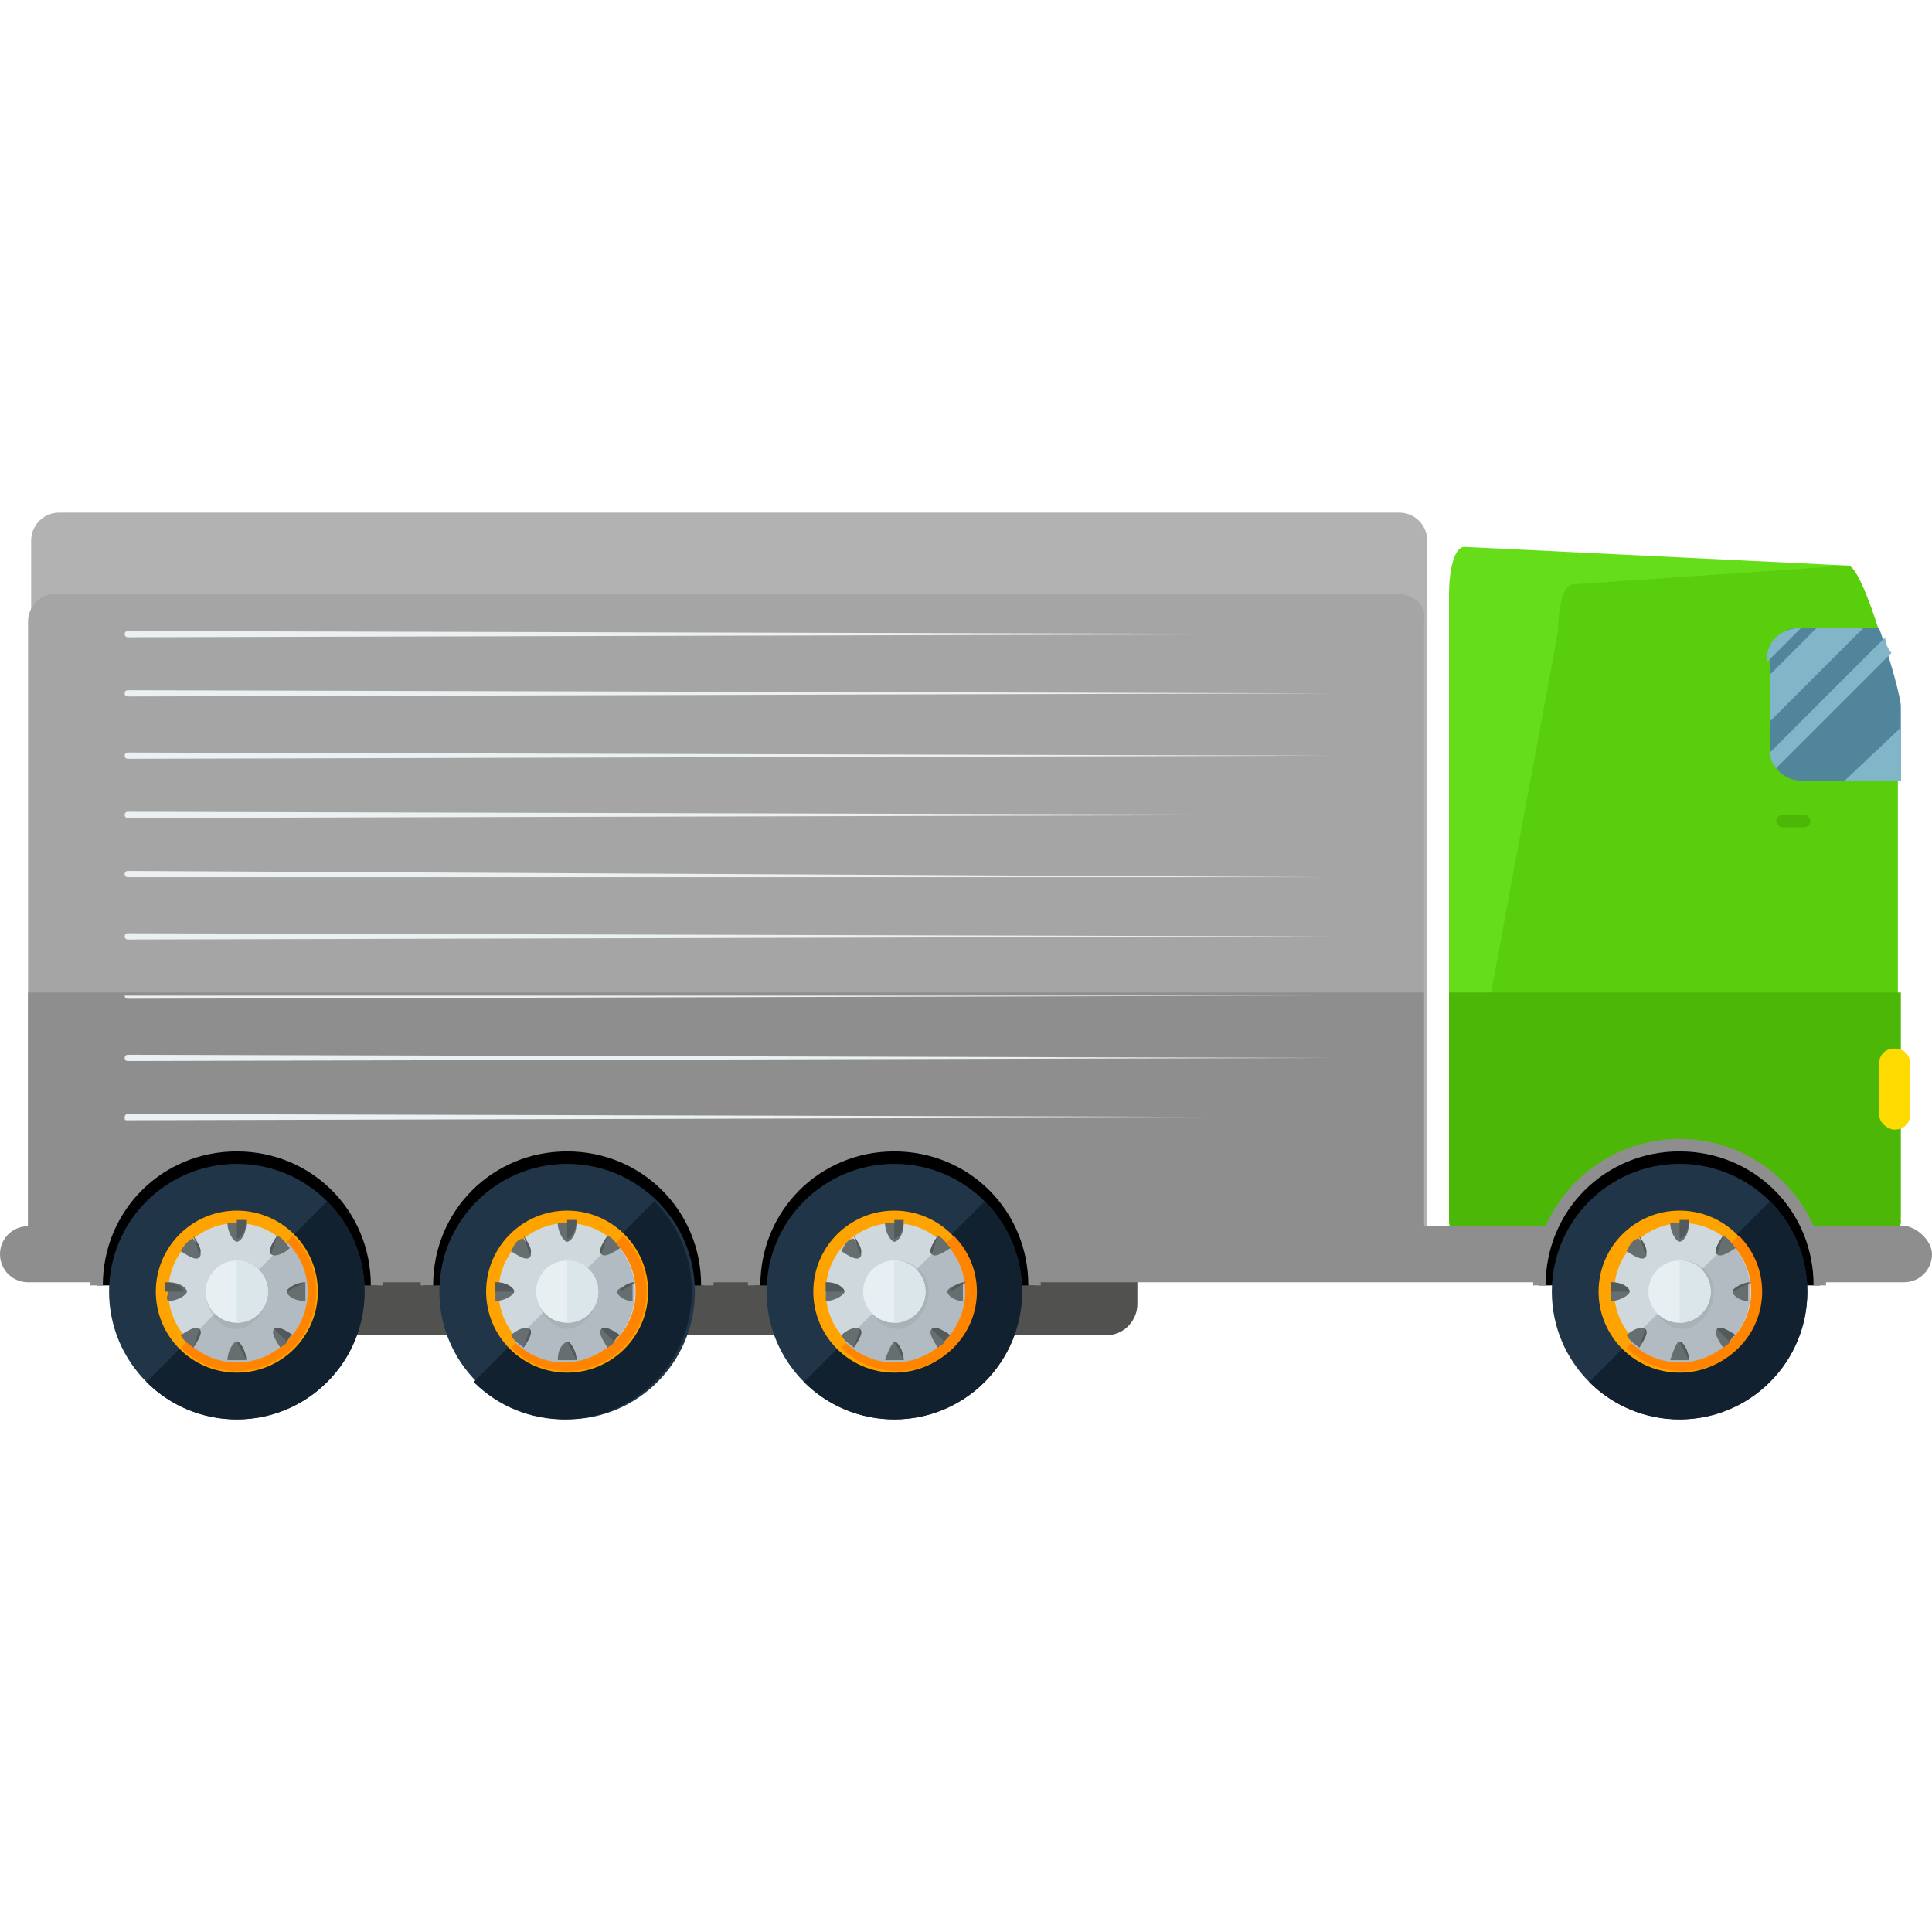 <?xml version="1.0" encoding="iso-8859-1"?>
<!-- Generator: Adobe Illustrator 19.0.0, SVG Export Plug-In . SVG Version: 6.00 Build 0)  -->
<svg version="1.1" id="Layer_1" xmlns="http://www.w3.org/2000/svg" xmlns:xlink="http://www.w3.org/1999/xlink" x="0px" y="0px"
	 viewBox="0 0 496 496" style="enable-background:new 0 0 496 496;" xml:space="preserve">
<path style="fill:#515150;" d="M292,334.8c0,4-3.2,8-8,8H44c-4,0-8-3.2-8-8v-20c0-4,3.2-8,8-8h240c4,0,8,3.2,8,8V334.8z"/>
<path style="fill:#B1B2B1;" d="M366.4,318.8c0,4-3.2,7.2-7.2,7.2h-344c-4,0-7.2-3.2-7.2-7.2v-180c0-4,3.2-7.2,7.2-7.2h344
	c4,0,7.2,3.2,7.2,7.2V318.8z"/>
<path style="fill:#A5A5A5;" d="M358.4,152.4h-344c-4,0-7.2,3.2-7.2,7.2v159.2c0,4,3.2,7.2,7.2,7.2h344c4,0,7.2-3.2,7.2-7.2V159.6
	C366.4,155.6,363.2,152.4,358.4,152.4z"/>
<path style="fill:#8E8E8E;" d="M7.2,254.8v64c0,4,3.2,7.2,7.2,7.2h344c4,0,7.2-3.2,7.2-7.2v-64H7.2z"/>
<path style="fill:#66DD19;" d="M488,313.2c0,4-3.2,7.2-7.2,7.2H379.2c-4,0-7.2-3.2-7.2-7.2V152.4c0-4,0.8-12,4-12l98.4,4.8
	c4,0,12.8,32,12.8,36v132H488z"/>
<path style="fill:#59CE0D;" d="M488,313.2c0,4-3.2,7.2-7.2,7.2H379.2c-4,0-7.2-3.2-7.2-7.2L400,162c0-4,0.8-12,4-12l70.4-4.8
	c4,0,12.8,32,12.8,36v132H488z"/>
<path style="fill:#4DB708;" d="M372,254.8v57.6c0,4,3.2,7.2,7.2,7.2h101.6c4,0,7.2-3.2,7.2-7.2v-57.6H372z"/>
<path style="fill:#8E8E8E;" d="M496,322c0,4-3.2,7.2-7.2,7.2H7.2c-4,0-7.2-3.2-7.2-7.2l0,0c0-4,3.2-7.2,7.2-7.2h482.4
	C492.8,315.6,496,318.8,496,322L496,322z"/>
<path d="M24.8,330c0-20,16-36,36-36s36,16,36,36"/>
<path style="fill:#8E8E8E;" d="M98.4,330h-3.2c0-19.2-15.2-34.4-34.4-34.4S26.4,310.8,26.4,330h-3.2c0-20.8,16.8-37.6,37.6-37.6
	S98.4,309.2,98.4,330z"/>
<circle style="fill:#203547;" cx="60.8" cy="331.6" r="32.8"/>
<path style="fill:#122130;" d="M84,308.4c12.8,12.8,12.8,33.6,0,46.4s-33.6,12.8-46.4,0"/>
<circle style="fill:#FFA300;" cx="60.8" cy="331.6" r="20.8"/>
<path style="fill:#FF8500;" d="M75.2,317.2c8,8,8,20.8,0,28.8s-20.8,8-28.8,0"/>
<circle style="fill:#CED8DD;" cx="60.8" cy="331.6" r="17.6"/>
<path style="fill:#B2BBC1;" d="M73.6,318.8c7.2,7.2,7.2,18.4,0,25.6c-7.2,7.2-18.4,7.2-25.6,0"/>
<path style="opacity:0.2;fill:#888F91;enable-background:new    ;" d="M68.8,331.6c0,4.8-4,9.6-8,9.6c-4.8,0-8-4.8-8-9.6
	c0-4.8,4-8,8-8C65.6,323.6,68.8,326.8,68.8,331.6z"/>
<circle style="fill:#E7EFF2;" cx="60.8" cy="331.6" r="8"/>
<path style="fill:#DAE6EA;" d="M60.8,323.6c4.8,0,8,4,8,8c0,4.8-4,8-8,8"/>
<path style="fill:#666E70;" d="M60.8,314c-0.8,0-1.6,0-2.4,0c0,2.4,1.6,4.8,2.4,4.8s2.4-1.6,2.4-4.8C62.4,314,61.6,314,60.8,314z"/>
<path style="fill:#535A5B;" d="M60.8,318c0.8,0,2.4-1.6,2.4-4.8c-0.8,0-1.6,0-2.4,0"/>
<path style="fill:#666E70;" d="M58.4,349.2c1.6,0,3.2,0,4.8,0c0-2.4-1.6-4.8-2.4-4.8S58.4,346.8,58.4,349.2z"/>
<path style="fill:#535A5B;" d="M63.2,349.2c0-2.4-1.6-4.8-2.4-4.8"/>
<path style="fill:#666E70;" d="M46.4,321.2c2.4,1.6,4,2.4,4.8,1.6s0-2.4-1.6-4.8C48.8,318,47.2,319.6,46.4,321.2z"/>
<path style="fill:#535A5B;" d="M51.2,322c0.8-0.8,0-2.4-1.6-4.8"/>
<path style="fill:#666E70;" d="M75.2,342.8c-2.4-1.6-4-2.4-4.8-1.6s0,2.4,1.6,4.8c0.8-0.8,1.6-0.8,1.6-1.6
	C73.6,343.6,74.4,342.8,75.2,342.8z"/>
<path style="fill:#535A5B;" d="M73.6,344.4c0.8-0.8,0.8-1.6,1.6-1.6c-2.4-1.6-4-2.4-4.8-1.6"/>
<path style="fill:#666E70;" d="M43.2,334c2.4,0,4.8-1.6,4.8-2.4s-1.6-2.4-4.8-2.4c0,0.8,0,1.6,0,2.4S42.4,333.2,43.2,334z"/>
<path style="fill:#535A5B;" d="M47.2,331.6c0-0.8-1.6-2.4-4.8-2.4c0,0.8,0,1.6,0,2.4"/>
<path style="fill:#666E70;" d="M73.6,331.6c0,0.8,1.6,2.4,4.8,2.4c0-1.6,0-3.2,0-4.8C76,330,73.6,330.8,73.6,331.6z"/>
<path style="fill:#535A5B;" d="M78.4,329.2c-2.4,0-4.8,1.6-4.8,2.4"/>
<path style="fill:#666E70;" d="M46.4,342.8c0.8,1.6,2.4,2.4,3.2,3.2c1.6-2.4,2.4-4,1.6-4.8C50.4,340.4,48.8,341.2,46.4,342.8z"/>
<path style="fill:#535A5B;" d="M49.6,346c1.6-2.4,2.4-4,1.6-4.8"/>
<path style="fill:#666E70;" d="M71.2,317.2c-1.6,2.4-2.4,4-1.6,4.8s3.2,0,4.8-1.6C73.6,319.6,72.8,318,71.2,317.2z"/>
<path style="fill:#535A5B;" d="M71.2,317.2c-1.6,2.4-2.4,4-1.6,4.8"/>
<path d="M108.8,330c0-20,16-36,36-36s36,16,36,36"/>
<path style="fill:#8E8E8E;" d="M183.2,330H180c0-19.2-15.2-34.4-34.4-34.4s-34.4,15.2-34.4,34.4H108c0-20.8,16.8-37.6,37.6-37.6
	S183.2,309.2,183.2,330z"/>
<circle style="fill:#203547;" cx="145.6" cy="331.6" r="32.8"/>
<path style="fill:#122130;" d="M168,308.4c12.8,12.8,12.8,33.6,0,46.4s-33.6,12.8-46.4,0"/>
<circle style="fill:#FFA300;" cx="145.6" cy="331.6" r="20.8"/>
<path style="fill:#FF8500;" d="M160,317.2c8,8,8,20.8,0,28.8s-20.8,8-28.8,0"/>
<circle style="fill:#CED8DD;" cx="145.6" cy="331.6" r="17.6"/>
<path style="fill:#B2BBC1;" d="M157.6,318.8c7.2,7.2,7.2,18.4,0,25.6s-18.4,7.2-25.6,0"/>
<path style="opacity:0.2;fill:#888F91;enable-background:new    ;" d="M153.6,331.6c0,4.8-4,9.6-8,9.6s-8-4.8-8-9.6c0-4.8,4-8,8-8
	S153.6,326.8,153.6,331.6z"/>
<circle style="fill:#E7EFF2;" cx="145.6" cy="331.6" r="8"/>
<path style="fill:#DAE6EA;" d="M145.6,323.6c4.8,0,8,4,8,8c0,4.8-4,8-8,8"/>
<path style="fill:#666E70;" d="M145.6,314c-0.8,0-1.6,0-2.4,0c0,2.4,1.6,4.8,2.4,4.8c0.8,0,2.4-1.6,2.4-4.8
	C147.2,314,146.4,314,145.6,314z"/>
<path style="fill:#535A5B;" d="M145.6,318c0.8,0,2.4-1.6,2.4-4.8c-0.8,0-1.6,0-2.4,0"/>
<path style="fill:#666E70;" d="M143.2,349.2c1.6,0,3.2,0,4.8,0c0-2.4-1.6-4.8-2.4-4.8C144,345.2,143.2,346.8,143.2,349.2z"/>
<path style="fill:#535A5B;" d="M148,349.2c0-2.4-1.6-4.8-2.4-4.8"/>
<path style="fill:#666E70;" d="M131.2,321.2c2.4,1.6,4,2.4,4.8,1.6s0-2.4-1.6-4.8C132.8,318,132,319.6,131.2,321.2z"/>
<path style="fill:#535A5B;" d="M136,322c0.8-0.8,0-2.4-1.6-4.8"/>
<path style="fill:#666E70;" d="M159.2,342.8c-2.4-1.6-4-2.4-4.8-1.6s0,2.4,1.6,4.8c0.8-0.8,1.6-0.8,1.6-1.6S159.2,342.8,159.2,342.8
	z"/>
<path style="fill:#535A5B;" d="M157.6,344.4c0.8-0.8,0.8-1.6,1.6-1.6c-2.4-1.6-4-2.4-4.8-1.6"/>
<path style="fill:#666E70;" d="M127.2,334c2.4,0,4.8-1.6,4.8-2.4s-1.6-2.4-4.8-2.4c0,0.8,0,1.6,0,2.4S127.2,333.2,127.2,334z"/>
<path style="fill:#535A5B;" d="M132,331.6c0-0.8-1.6-2.4-4.8-2.4c0,0.8,0,1.6,0,2.4"/>
<path style="fill:#666E70;" d="M158.4,331.6c0,0.8,1.6,2.4,4,2.4c0-1.6,0-3.2,0-4.8C160.8,330,158.4,330.8,158.4,331.6z"/>
<path style="fill:#535A5B;" d="M163.2,329.2c-2.4,0-4,1.6-4,2.4"/>
<path style="fill:#666E70;" d="M131.2,342.8c0.8,1.6,2.4,2.4,3.2,3.2c1.6-2.4,2.4-4,1.6-4.8C135.2,340.4,132.8,341.2,131.2,342.8z"
	/>
<path style="fill:#535A5B;" d="M134.4,346c1.6-2.4,2.4-4,1.6-4.8"/>
<path style="fill:#666E70;" d="M156,317.2c-1.6,2.4-2.4,4-1.6,4.8c0.8,0.8,2.4,0,4.8-1.6C158.4,319.6,157.6,318,156,317.2z"/>
<path style="fill:#535A5B;" d="M156,317.2c-1.6,2.4-2.4,4-1.6,4.8"/>
<path d="M193.6,330c0-20,16-36,36-36s36,16,36,36"/>
<path style="fill:#8E8E8E;" d="M267.2,330H264c0-19.2-15.2-34.4-34.4-34.4s-34.4,15.2-34.4,34.4H192c0-20.8,16.8-37.6,37.6-37.6
	S267.2,309.2,267.2,330z"/>
<circle style="fill:#203547;" cx="229.6" cy="331.6" r="32.8"/>
<path style="fill:#122130;" d="M252.8,308.4c12.8,12.8,12.8,33.6,0,46.4c-12.8,12.8-33.6,12.8-46.4,0"/>
<circle style="fill:#FFA300;" cx="229.6" cy="331.6" r="20.8"/>
<path style="fill:#FF8500;" d="M244.8,317.2c8,8,8,20.8,0,28.8c-8,8-20.8,8-28.8,0"/>
<circle style="fill:#CED8DD;" cx="229.6" cy="331.6" r="17.6"/>
<path style="fill:#B2BBC1;" d="M242.4,318.8c7.2,7.2,7.2,18.4,0,25.6c-7.2,7.2-18.4,7.2-25.6,0"/>
<path style="opacity:0.2;fill:#888F91;enable-background:new    ;" d="M238.4,331.6c0,4.8-4,9.6-8,9.6c-4.8,0-8-4.8-8-9.6
	c0-4.8,4-8,8-8S238.4,326.8,238.4,331.6z"/>
<circle style="fill:#E7EFF2;" cx="229.6" cy="331.6" r="8"/>
<path style="fill:#DAE6EA;" d="M229.6,323.6c4.8,0,8,4,8,8c0,4.8-4,8-8,8"/>
<path style="fill:#666E70;" d="M229.6,314c-0.8,0-1.6,0-2.4,0c0,2.4,1.6,4.8,2.4,4.8c0.8,0,2.4-1.6,2.4-4.8
	C231.2,314,230.4,314,229.6,314z"/>
<path style="fill:#535A5B;" d="M229.6,318c0.8,0,2.4-1.6,2.4-4.8c-0.8,0-1.6,0-2.4,0"/>
<path style="fill:#666E70;" d="M227.2,349.2c1.6,0,3.2,0,4.8,0c0-2.4-1.6-4.8-2.4-4.8C228.8,345.2,228,346.8,227.2,349.2z"/>
<path style="fill:#535A5B;" d="M232,349.2c0-2.4-1.6-4.8-2.4-4.8"/>
<path style="fill:#666E70;" d="M216,321.2c2.4,1.6,4,2.4,4.8,1.6s0-2.4-1.6-4.8C217.6,318,216.8,319.6,216,321.2z"/>
<path style="fill:#535A5B;" d="M220.8,322c0.8-0.8,0-2.4-1.6-4.8"/>
<path style="fill:#666E70;" d="M244,342.8c-2.4-1.6-4-2.4-4.8-1.6s0,2.4,1.6,4.8c0.8-0.8,1.6-0.8,1.6-1.6
	C243.2,343.6,244,342.8,244,342.8z"/>
<path style="fill:#535A5B;" d="M242.4,344.4c0.8-0.8,0.8-1.6,1.6-1.6c-2.4-1.6-4-2.4-4.8-1.6"/>
<path style="fill:#666E70;" d="M212,334c2.4,0,4.8-1.6,4.8-2.4s-1.6-2.4-4.8-2.4c0,0.8,0,1.6,0,2.4S212,333.2,212,334z"/>
<path style="fill:#535A5B;" d="M216.8,331.6c0-0.8-1.6-2.4-4.8-2.4c0,0.8,0,1.6,0,2.4"/>
<path style="fill:#666E70;" d="M243.2,331.6c0,0.8,1.6,2.4,4,2.4c0-1.6,0-3.2,0-4.8C244.8,330,243.2,330.8,243.2,331.6z"/>
<path style="fill:#535A5B;" d="M248,329.2c-2.4,0-4,1.6-4,2.4"/>
<path style="fill:#666E70;" d="M216,342.8c0.8,1.6,2.4,2.4,3.2,3.2c1.6-2.4,2.4-4,1.6-4.8C220,340.4,217.6,341.2,216,342.8z"/>
<path style="fill:#535A5B;" d="M219.2,346c1.6-2.4,2.4-4,1.6-4.8"/>
<path style="fill:#666E70;" d="M240.8,317.2c-1.6,2.4-2.4,4-1.6,4.8c0.8,0.8,2.4,0,4.8-1.6C243.2,319.6,242.4,318,240.8,317.2z"/>
<path style="fill:#535A5B;" d="M240.8,317.2c-1.6,2.4-2.4,4-1.6,4.8"/>
<path d="M395.2,330c0-20,16-36,36-36s36,16,36,36"/>
<path style="fill:#8E8E8E;" d="M468.8,330h-3.2c0-19.2-15.2-34.4-34.4-34.4c-19.2,0-34.4,15.2-34.4,34.4h-3.2
	c0-20.8,16.8-37.6,37.6-37.6S468.8,309.2,468.8,330z"/>
<circle style="fill:#203547;" cx="431.2" cy="331.6" r="32.8"/>
<path style="fill:#122130;" d="M454.4,308.4c12.8,12.8,12.8,33.6,0,46.4s-33.6,12.8-46.4,0"/>
<circle style="fill:#FFA300;" cx="431.2" cy="331.6" r="20.8"/>
<path style="fill:#FF8500;" d="M446.4,317.2c8,8,8,20.8,0,28.8s-20.8,8-28.8,0"/>
<path style="fill:#CED8DD;" d="M449.6,331.6c0,9.6-8,17.6-17.6,17.6s-17.6-8-17.6-17.6s8-17.6,17.6-17.6S449.6,322,449.6,331.6z"/>
<path style="fill:#B2BBC1;" d="M444,318.8c7.2,7.2,7.2,18.4,0,25.6s-18.4,7.2-25.6,0"/>
<path style="opacity:0.2;fill:#888F91;enable-background:new    ;" d="M440,331.6c0,4.8-4,9.6-8,9.6c-4.8,0-8-4.8-8-9.6
	c0-4.8,4-8,8-8S440,326.8,440,331.6z"/>
<circle style="fill:#E7EFF2;" cx="431.2" cy="331.6" r="8"/>
<path style="fill:#DAE6EA;" d="M431.2,323.6c4.8,0,8,4,8,8c0,4.8-4,8-8,8"/>
<path style="fill:#666E70;" d="M431.2,314c-0.8,0-1.6,0-2.4,0c0,2.4,1.6,4.8,2.4,4.8s2.4-1.6,2.4-4.8C432.8,314,432,314,431.2,314z"
	/>
<path style="fill:#535A5B;" d="M431.2,318c0.8,0,2.4-1.6,2.4-4.8c-0.8,0-1.6,0-2.4,0"/>
<path style="fill:#666E70;" d="M428.8,349.2c1.6,0,3.2,0,4.8,0c0-2.4-1.6-4.8-2.4-4.8S429.6,346.8,428.8,349.2z"/>
<path style="fill:#535A5B;" d="M433.6,349.2c0-2.4-1.6-4.8-2.4-4.8"/>
<path style="fill:#666E70;" d="M417.6,321.2c2.4,1.6,4,2.4,4.8,1.6s0-2.4-1.6-4.8C419.2,318,418.4,319.6,417.6,321.2z"/>
<path style="fill:#535A5B;" d="M422.4,322c0.8-0.8,0-2.4-1.6-4.8"/>
<path style="fill:#666E70;" d="M445.6,342.8c-2.4-1.6-4-2.4-4.8-1.6s0,2.4,1.6,4.8c0.8-0.8,1.6-0.8,1.6-1.6S445.6,342.8,445.6,342.8
	z"/>
<path style="fill:#535A5B;" d="M444,344.4c0.8-0.8,0.8-1.6,1.6-1.6c-2.4-1.6-4-2.4-4.8-1.6"/>
<path style="fill:#666E70;" d="M413.6,334c2.4,0,4.8-1.6,4.8-2.4s-1.6-2.4-4.8-2.4c0,0.8,0,1.6,0,2.4S413.6,333.2,413.6,334z"/>
<path style="fill:#535A5B;" d="M418.4,331.6c0-0.8-1.6-2.4-4.8-2.4c0,0.8,0,1.6,0,2.4"/>
<path style="fill:#666E70;" d="M444.8,331.6c0,0.8,1.6,2.4,4,2.4c0-1.6,0-3.2,0-4.8C446.4,330,444.8,330.8,444.8,331.6z"/>
<path style="fill:#535A5B;" d="M449.6,329.2c-2.4,0-4.8,1.6-4.8,2.4"/>
<path style="fill:#666E70;" d="M417.6,342.8c0.8,1.6,2.4,2.4,3.2,3.2c1.6-2.4,2.4-4,1.6-4.8C421.6,340.4,419.2,341.2,417.6,342.8z"
	/>
<path style="fill:#535A5B;" d="M420.8,346c1.6-2.4,2.4-4,1.6-4.8"/>
<path style="fill:#666E70;" d="M442.4,317.2c-1.6,2.4-2.4,4-1.6,4.8s2.4,0,4.8-1.6C444.8,319.6,444,318,442.4,317.2z"/>
<path style="fill:#535A5B;" d="M442.4,317.2c-1.6,2.4-2.4,4-1.6,4.8"/>
<g>
	<path style="fill:#EBF0F2;" d="M341.6,162.8C341.6,163.6,341.6,163.6,341.6,162.8l-308.8,0.8c0,0-0.8,0-0.8-0.8l0,0
		c0,0,0-0.8,0.8-0.8L341.6,162.8C341.6,162,341.6,162.8,341.6,162.8L341.6,162.8z"/>
	<path style="fill:#EBF0F2;" d="M341.6,178C341.6,178.8,341.6,178.8,341.6,178l-308.8,0.8c0,0-0.8,0-0.8-0.8l0,0c0,0,0-0.8,0.8-0.8
		L341.6,178L341.6,178L341.6,178z"/>
	<path style="fill:#EBF0F2;" d="M341.6,194C341.6,194,341.6,194.8,341.6,194l-308.8,0.8c0,0-0.8,0-0.8-0.8l0,0c0,0,0-0.8,0.8-0.8
		L341.6,194C341.6,193.2,341.6,193.2,341.6,194L341.6,194z"/>
	<path style="fill:#EBF0F2;" d="M341.6,209.2C341.6,210,341.6,210,341.6,209.2L32.8,210c0,0-0.8,0-0.8-0.8l0,0c0,0,0-0.8,0.8-0.8
		L341.6,209.2C341.6,208.4,341.6,209.2,341.6,209.2L341.6,209.2z"/>
	<path style="fill:#EBF0F2;" d="M341.6,225.2L341.6,225.2H32.8c0,0-0.8,0-0.8-0.8l0,0c0,0,0-0.8,0.8-0.8L341.6,225.2
		C341.6,224.4,341.6,224.4,341.6,225.2L341.6,225.2z"/>
	<path style="fill:#EBF0F2;" d="M341.6,240.4C341.6,240.4,341.6,241.2,341.6,240.4l-308.8,0.8c0,0-0.8,0-0.8-0.8l0,0
		c0,0,0-0.8,0.8-0.8L341.6,240.4C341.6,239.6,341.6,240.4,341.6,240.4L341.6,240.4z"/>
	<path style="fill:#EBF0F2;" d="M341.6,255.6C341.6,256.4,341.6,256.4,341.6,255.6l-308.8,0.8c0,0-0.8,0-0.8-0.8l0,0c0,0,0,0,0.8,0
		H341.6L341.6,255.6L341.6,255.6z"/>
	<path style="fill:#EBF0F2;" d="M341.6,271.6C341.6,271.6,341.6,272.4,341.6,271.6l-308.8,0.8c-0.8,0-0.8-0.8-0.8-0.8l0,0
		c0,0,0-0.8,0.8-0.8L341.6,271.6C341.6,270.8,341.6,270.8,341.6,271.6L341.6,271.6z"/>
	<path style="fill:#EBF0F2;" d="M341.6,286.8C341.6,287.6,341.6,287.6,341.6,286.8l-308.8,0.8c-0.8,0-0.8,0-0.8-0.8l0,0
		c0,0,0-0.8,0.8-0.8L341.6,286.8C341.6,286,341.6,286.8,341.6,286.8L341.6,286.8z"/>
</g>
<path style="fill:#51859B;" d="M454.4,168.4v24c0,4,3.2,8,8,8H488v-19.2c0-1.6-2.4-11.2-5.6-20h-20.8
	C457.6,161.2,454.4,164.4,454.4,168.4z"/>
<g>
	<path style="fill:#81B6C9;" d="M484,163.6l-29.6,29.6c0,1.6,0.8,3.2,1.6,4l29.6-29.6C484.8,166.8,484,165.2,484,163.6z"/>
	<polygon style="fill:#81B6C9;" points="473.6,200.4 488,200.4 488,186.8 	"/>
	<path style="fill:#81B6C9;" d="M462.4,161.2L462.4,161.2c-4.8,0-8.8,3.2-8.8,8v0.8L462.4,161.2z"/>
	<polygon style="fill:#81B6C9;" points="478.4,161.2 466.4,161.2 454.4,173.2 454.4,185.2 	"/>
</g>
<path style="fill:#4DB708;" d="M464.8,210.8c0,0.8-0.8,1.6-1.6,1.6h-5.6c-0.8,0-1.6-0.8-1.6-1.6l0,0c0-0.8,0.8-1.6,1.6-1.6h5.6
	C464,209.2,464.8,210,464.8,210.8L464.8,210.8z"/>
<path style="fill:#FFDA00;" d="M490.4,286c0,2.4-1.6,4-4,4l0,0c-1.6,0-4-1.6-4-4v-12.8c0-2.4,1.6-4,4-4l0,0c2.4,0,4,1.6,4,4V286z"/>
<g>
</g>
<g>
</g>
<g>
</g>
<g>
</g>
<g>
</g>
<g>
</g>
<g>
</g>
<g>
</g>
<g>
</g>
<g>
</g>
<g>
</g>
<g>
</g>
<g>
</g>
<g>
</g>
<g>
</g>
</svg>
